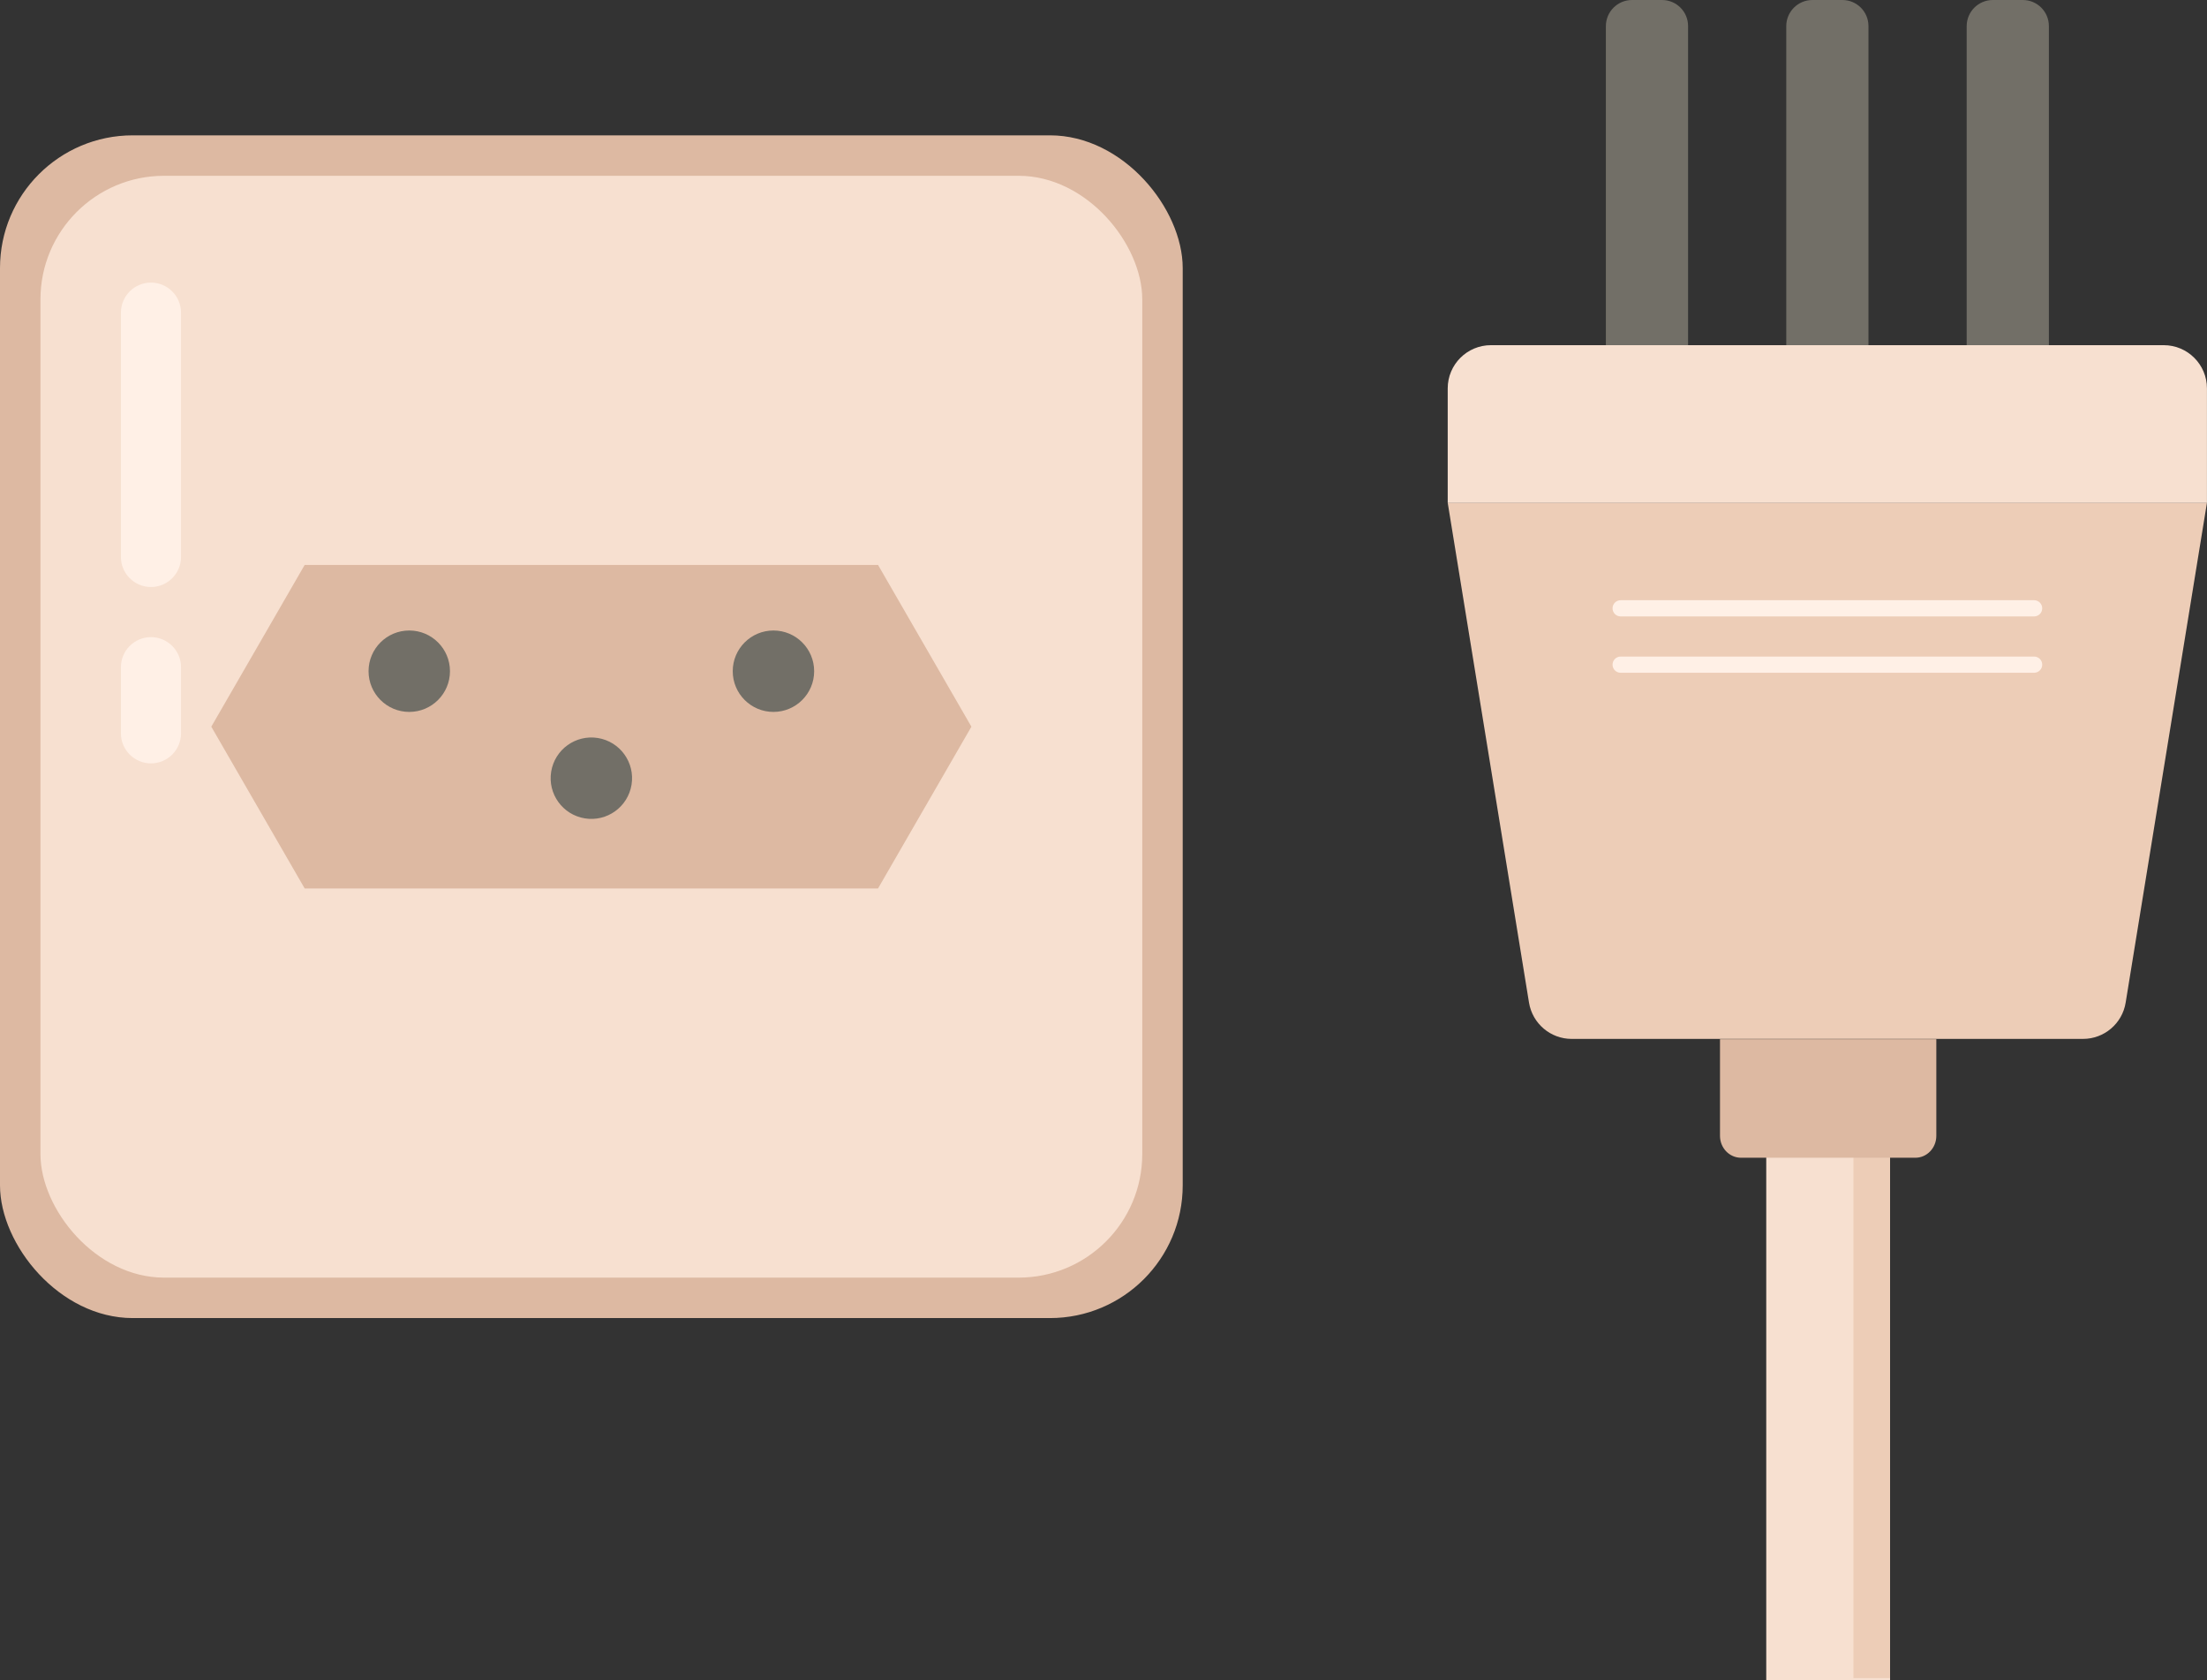 <?xml version="1.0" encoding="UTF-8"?>
<svg xmlns="http://www.w3.org/2000/svg" id="b" data-name="Ebene 2" viewBox="0 0 509.6 387.97">
  <rect x="0" y="0" width="509.6" height="387.97" fill="#333333" stroke="none"/>
  <g id="c" data-name="Layer 1">
    <g>
      <g>
        <rect y="31.25" width="273.09" height="273.09" rx="30.65" ry="30.65" fill="#ddb9a2" stroke-width="0"></rect>
        <rect x="9.34" y="40.59" width="254.41" height="254.41" rx="28.55" ry="28.55" fill="#f7e0d0" stroke-width="0"></rect>
        <path d="M34.86,135.54h0c-3.83,0-6.94-3.11-6.94-6.94v-56.41c0-3.83,3.11-6.94,6.94-6.94h0c3.83,0,6.94,3.11,6.94,6.94v56.41c0,3.83-3.11,6.94-6.94,6.94Z" fill="#fff0e6" stroke-width="0"></path>
        <path d="M34.86,176.26h0c-3.83,0-6.94-3.11-6.94-6.94v-15.27c0-3.83,3.11-6.94,6.94-6.94h0c3.83,0,6.94,3.11,6.94,6.94v15.27c0,3.83-3.11,6.94-6.94,6.94Z" fill="#fff0e6" stroke-width="0"></path>
        <polygon points="202.74 130.44 70.35 130.44 48.79 167.79 70.35 205.14 202.74 205.14 224.3 167.79 202.74 130.44" fill="#ddb9a2" stroke-width="0"></polygon>
        <g>
          <circle cx="136.54" cy="179.67" r="9.4" transform="translate(-62.68 285.67) rotate(-80.78)" fill="#726f67" stroke-width="0"></circle>
          <g>
            <path d="M85.1,154.98c0-5.19,4.21-9.4,9.4-9.4s9.4,4.21,9.4,9.4-4.21,9.4-9.4,9.4-9.4-4.21-9.4-9.4Z" fill="#726f67" stroke-width="0"></path>
            <path d="M169.19,154.98c0-5.19,4.21-9.4,9.4-9.4s9.4,4.21,9.4,9.4-4.21,9.4-9.4,9.4-9.4-4.21-9.4-9.4Z" fill="#726f67" stroke-width="0"></path>
          </g>
        </g>
      </g>
      <g>
        <path d="M436.42,267.48v120.49h-28.59v-120.49c0-3.69,2.99-6.68,6.69-6.68h15.22c3.69,0,6.68,2.99,6.68,6.68Z" fill="#f7e0d0" stroke-width="0"></path>
        <path d="M436.42,267.48v119.99h-8.46v-126.67h1.78c3.69,0,6.68,2.99,6.68,6.68Z" fill="#edcdb7" stroke-width="0"></path>
        <path d="M447.1,239.95v22.31c0,2.8-2.17,5.06-4.84,5.06h-40.26c-2.68,0-4.85-2.26-4.85-5.06v-22.31h49.96Z" fill="#ddb9a2" stroke-width="0"></path>
        <path d="M473.09,6.02v74.41h-18.98V6.04c0-3.33,2.7-6.04,6.04-6.04h6.92c3.33,0,6.02,2.7,6.02,6.02Z" fill="#726f67" stroke-width="0"></path>
        <path d="M431.43,6.02v74.41h-18.98V6.04c0-3.33,2.7-6.04,6.04-6.04h6.92c3.33,0,6.02,2.7,6.02,6.02Z" fill="#726f67" stroke-width="0"></path>
        <path d="M389.78,6.02v74.41h-18.98V6.04c0-3.33,2.7-6.04,6.04-6.04h6.92c3.33,0,6.02,2.7,6.02,6.02Z" fill="#726f67" stroke-width="0"></path>
        <path d="M344.27,79.7h155.34c5.51,0,9.98,4.47,9.98,9.98v26.47h-175.31v-26.47c0-5.51,4.47-9.98,9.98-9.98Z" fill="#f7e0d0" stroke-width="0"></path>
        <path d="M509.6,116.15h-175.31l18.76,115.35c.79,4.83,4.96,8.38,9.85,8.38h118.07c4.9,0,9.07-3.55,9.85-8.38l18.76-115.35Z" fill="#edcdb7" stroke-width="0"></path>
        <path d="M469.68,142.33h-95.47c-1.04,0-1.87-.84-1.87-1.87s.84-1.87,1.87-1.87h95.47c1.04,0,1.87.84,1.87,1.87s-.84,1.87-1.87,1.87Z" fill="#fff0e6" stroke-width="0"></path>
        <path d="M469.68,155.34h-95.47c-1.04,0-1.87-.84-1.87-1.87s.84-1.87,1.87-1.87h95.47c1.04,0,1.87.84,1.87,1.87s-.84,1.87-1.87,1.87Z" fill="#fff0e6" stroke-width="0"></path>
      </g>
    </g>
  </g>
</svg>
